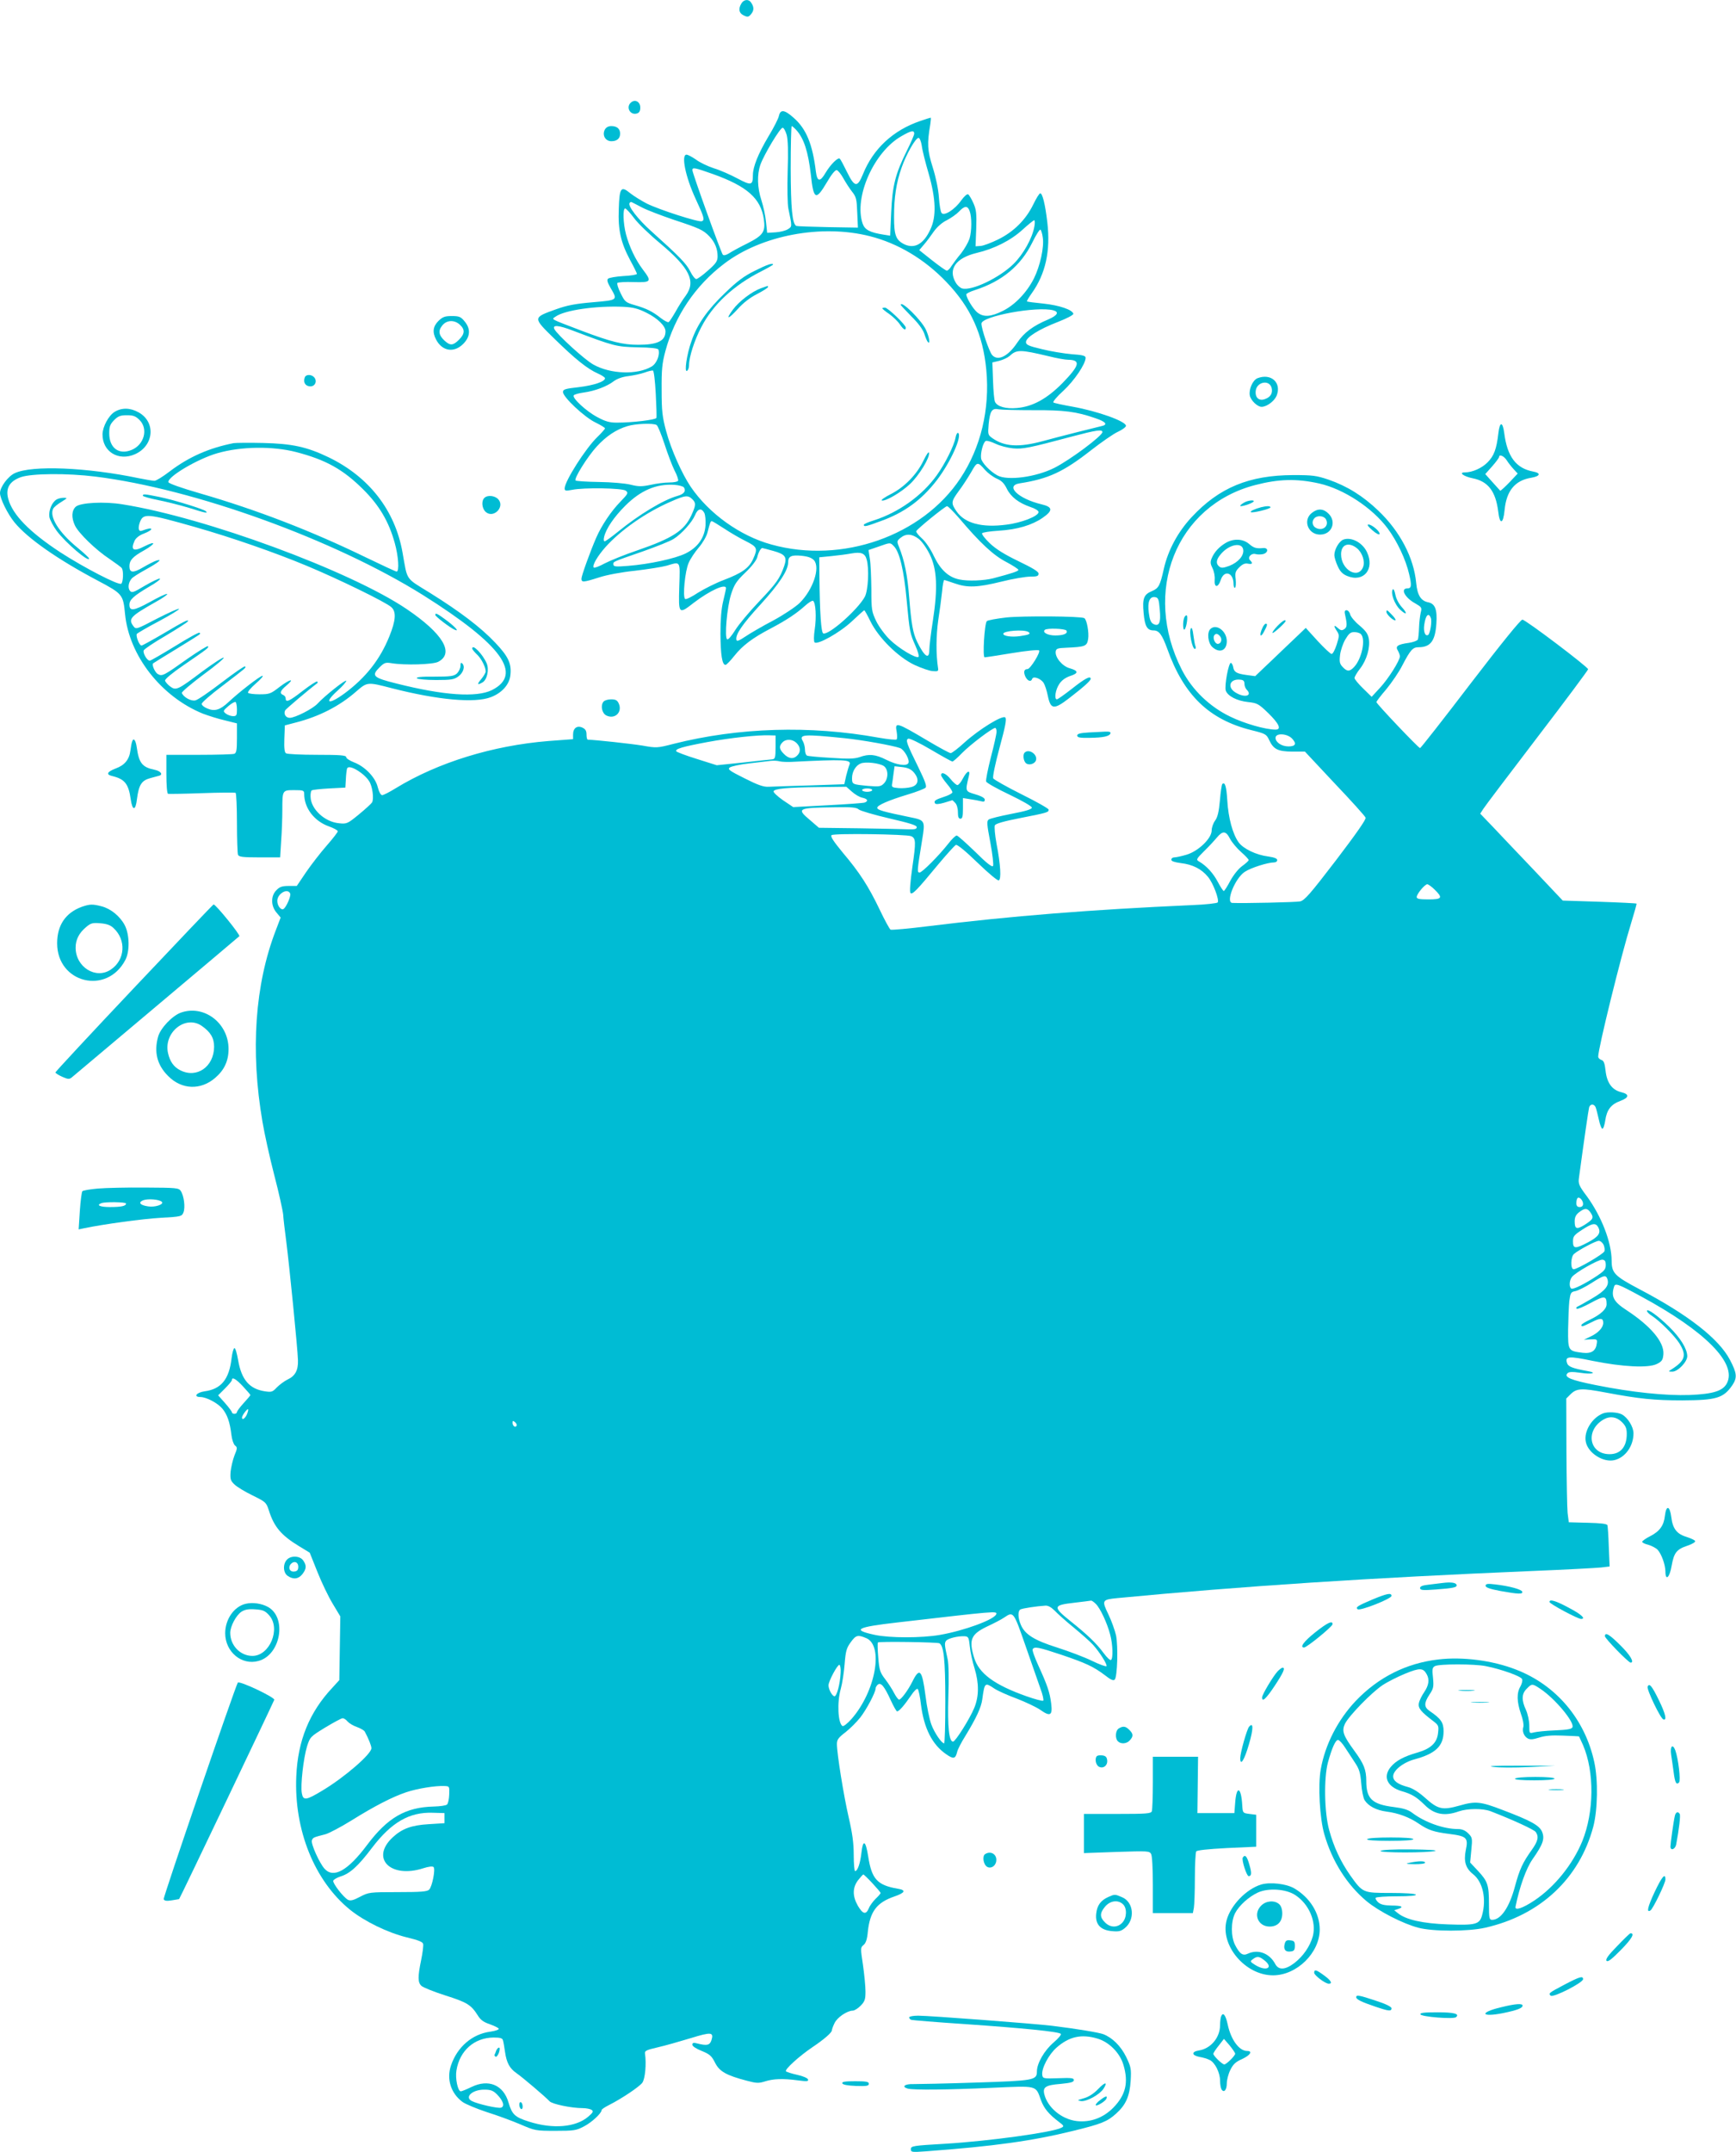 <?xml version="1.0" standalone="no"?>
<!DOCTYPE svg PUBLIC "-//W3C//DTD SVG 20010904//EN"
 "http://www.w3.org/TR/2001/REC-SVG-20010904/DTD/svg10.dtd">
<svg version="1.0" xmlns="http://www.w3.org/2000/svg"
 width="1033pt" height="1280pt" viewBox="0 0 1033 1280"
 preserveAspectRatio="xMidYMid meet">
<g transform="translate(0,1280) scale(0.1,-0.1)"
fill="#00bcd4" stroke="none">
<path d="M4412 12780 c-20 -32 -15 -59 14 -72 23 -11 29 -10 45 10 17 22 16
43 -4 70 -14 18 -41 15 -55 -8z"/>
<path d="M3752 12188 c-28 -28 -1 -75 38 -63 14 4 20 15 20 35 0 36 -33 53
-58 28z"/>
<path d="M4635 12111 c-3 -16 -31 -71 -62 -122 -62 -104 -93 -182 -93 -231 0
-61 -10 -63 -91 -20 -41 22 -104 50 -141 61 -37 12 -85 35 -107 52 -23 16 -48
29 -56 29 -33 0 -6 -132 53 -260 52 -112 57 -129 38 -136 -19 -7 -252 68 -327
105 -31 16 -75 43 -98 61 -56 46 -65 35 -69 -93 -5 -126 12 -200 68 -305 22
-40 40 -77 40 -81 0 -5 -36 -11 -80 -13 -45 -3 -86 -10 -92 -16 -8 -8 -3 -23
16 -56 42 -72 43 -71 -107 -84 -105 -9 -152 -18 -219 -42 -139 -50 -139 -48
-8 -176 125 -122 195 -178 258 -206 23 -10 42 -23 42 -28 0 -20 -66 -42 -156
-53 -81 -9 -94 -13 -94 -29 0 -30 128 -150 193 -181 31 -15 57 -31 57 -35 0
-4 -21 -28 -46 -52 -70 -68 -194 -263 -194 -305 0 -15 6 -16 43 -9 72 15 301
11 321 -5 16 -13 13 -18 -32 -65 -55 -56 -112 -141 -144 -214 -37 -85 -88
-227 -88 -244 0 -23 10 -23 104 7 45 15 136 32 215 40 75 9 159 22 188 30 85
25 80 33 75 -125 -5 -165 -4 -166 87 -95 96 73 191 116 191 86 0 -6 -8 -40
-17 -78 -11 -46 -16 -108 -16 -193 1 -126 10 -185 30 -185 6 0 29 24 52 53 50
63 109 107 216 163 93 49 154 89 207 137 20 18 41 31 46 28 16 -10 21 -98 10
-170 -6 -39 -6 -72 -1 -77 17 -17 151 58 223 126 38 36 71 65 73 65 2 0 19
-30 37 -67 48 -97 163 -211 261 -258 41 -19 90 -36 109 -37 30 -3 35 0 32 17
-13 82 -12 194 1 286 9 57 19 134 23 172 3 37 9 67 13 67 3 -1 31 -9 61 -20
76 -27 136 -25 278 10 68 17 145 30 173 30 40 0 49 3 49 18 0 12 -35 33 -120
74 -85 41 -134 72 -171 107 -28 27 -49 54 -45 59 3 5 47 12 98 15 112 7 198
33 261 76 64 44 62 65 -5 81 -139 33 -220 111 -130 125 169 26 260 68 422 195
63 49 136 100 163 112 26 12 47 28 47 35 0 27 -168 87 -318 114 -57 10 -108
21 -114 25 -5 3 21 35 59 69 65 60 133 160 133 197 0 12 -20 17 -82 21 -46 4
-126 17 -178 30 -80 19 -95 26 -95 42 0 28 76 76 190 120 54 21 94 42 92 49
-7 24 -84 50 -177 60 -52 5 -97 11 -99 13 -2 2 10 23 28 48 83 116 113 253 93
423 -13 110 -29 172 -42 172 -6 0 -24 -30 -42 -67 -44 -90 -115 -161 -208
-207 -41 -20 -88 -38 -105 -39 l-30 -2 4 106 c3 90 0 113 -17 151 -11 25 -25
48 -31 52 -6 4 -24 -12 -42 -37 -37 -53 -101 -94 -116 -74 -6 6 -13 48 -16 92
-3 48 -18 120 -37 180 -32 102 -34 139 -14 258 3 20 4 37 2 37 -3 0 -31 -9
-63 -20 -161 -55 -279 -165 -340 -316 -33 -81 -50 -79 -95 13 -19 39 -38 75
-43 79 -10 10 -54 -33 -84 -83 -33 -57 -50 -55 -58 5 -20 166 -58 256 -132
321 -55 49 -79 52 -88 12z m102 -83 c47 -51 72 -130 88 -268 16 -149 30 -155
95 -45 27 47 50 75 59 73 8 -2 25 -23 39 -48 14 -25 37 -61 52 -80 25 -31 28
-45 31 -125 l4 -89 -180 3 c-99 2 -183 5 -187 7 -24 15 -32 103 -33 341 0 139
3 253 6 253 3 0 15 -10 26 -22z m-56 -30 c8 -29 10 -99 6 -218 -3 -96 -1 -195
4 -220 23 -110 23 -107 -2 -123 -13 -9 -46 -17 -74 -19 l-50 -3 -7 65 c-3 36
-16 94 -27 128 -25 76 -27 153 -6 213 22 61 117 219 132 219 7 0 17 -19 24
-42z m759 7 c0 -8 -20 -54 -44 -102 -68 -137 -86 -207 -93 -367 l-6 -138 -38
6 c-83 13 -113 29 -126 66 -53 156 67 427 231 520 57 33 76 37 76 15z m45 -72
c3 -27 22 -101 41 -166 43 -151 47 -255 10 -332 -40 -87 -94 -117 -155 -88
-50 25 -61 53 -61 163 0 115 13 203 45 293 27 78 83 177 101 177 6 0 15 -21
19 -47z m-1241 -169 c201 -72 283 -144 301 -267 11 -75 -3 -97 -98 -145 -45
-22 -94 -49 -109 -59 -18 -11 -31 -14 -37 -8 -10 11 -181 485 -181 503 0 18
14 15 124 -24z m-424 -198 c30 -16 115 -48 188 -73 155 -51 177 -61 214 -100
32 -34 48 -73 48 -118 0 -28 -9 -42 -57 -84 -31 -28 -63 -51 -70 -51 -7 0 -24
21 -37 48 -23 45 -66 89 -231 237 -77 69 -140 149 -129 167 3 5 9 8 12 6 4 -2
32 -16 62 -32z m1950 -22 c13 -34 13 -118 -1 -164 -7 -21 -29 -60 -50 -87 -22
-26 -47 -60 -57 -75 -9 -16 -22 -28 -28 -28 -6 0 -45 28 -87 61 l-77 61 27 32
c16 18 42 53 59 78 20 28 49 54 78 68 25 13 58 36 73 52 33 35 51 36 63 2z
m-1998 -40 c23 -32 94 -100 158 -153 174 -146 212 -224 151 -309 -17 -22 -44
-65 -61 -96 -18 -31 -36 -59 -41 -62 -5 -3 -26 8 -47 24 -49 39 -85 57 -155
77 -55 16 -59 20 -84 71 -15 29 -23 57 -19 61 4 4 48 7 97 5 105 -3 109 3 54
75 -43 57 -80 134 -100 209 -17 65 -20 154 -5 154 5 0 29 -25 52 -56z m2383
-51 c-12 -70 -66 -166 -124 -223 -83 -82 -247 -161 -305 -146 -12 3 -29 18
-39 35 -47 79 0 146 123 176 107 25 205 75 275 139 33 30 64 55 69 56 4 0 5
-17 1 -37z m50 -66 c9 -57 -16 -170 -53 -244 -43 -84 -112 -156 -184 -192 -72
-36 -115 -39 -152 -10 -25 20 -66 87 -66 108 0 5 24 17 53 26 160 52 271 144
339 281 22 46 45 81 49 78 4 -2 11 -23 14 -47z m-1029 8 c167 -42 326 -137
455 -272 146 -152 218 -312 238 -524 22 -233 -33 -462 -154 -644 -227 -343
-705 -511 -1125 -394 -186 51 -370 183 -479 342 -53 78 -118 224 -147 332 -23
86 -27 120 -27 245 -1 120 3 159 22 230 56 210 178 391 351 522 222 169 579
236 866 163z m-1330 -455 c67 -33 114 -79 114 -111 0 -57 -47 -80 -163 -80
-91 0 -162 18 -332 82 -196 75 -184 68 -160 85 53 39 241 66 404 59 58 -3 87
-10 137 -35z m2422 14 c36 -10 25 -30 -30 -54 -91 -38 -145 -79 -184 -137 -55
-83 -117 -114 -151 -74 -17 21 -63 154 -63 186 0 44 330 105 428 79z m-2861
-120 c248 -94 261 -97 388 -100 79 -1 121 -6 123 -14 10 -30 -10 -82 -40 -100
-85 -51 -246 -46 -348 12 -52 29 -213 176 -231 210 -14 27 25 24 108 -8z
m2833 -153 c47 -12 99 -21 115 -21 78 -1 70 -33 -33 -139 -92 -93 -177 -140
-271 -148 -65 -6 -116 8 -130 36 -5 9 -10 65 -12 125 l-4 110 42 10 c23 6 50
19 60 28 43 40 64 39 233 -1z m-2338 -222 c4 -74 6 -139 4 -145 -4 -11 -141
-28 -236 -28 -43 0 -68 7 -116 33 -66 35 -150 113 -140 129 3 6 30 13 59 17
66 9 139 36 180 68 21 15 52 26 88 30 30 4 73 13 95 21 21 8 44 13 49 12 6 -1
13 -62 17 -137z m2248 -99 c181 1 255 -8 369 -48 63 -21 75 -39 34 -47 -38 -9
-238 -59 -352 -90 -139 -37 -223 -32 -295 18 -28 20 -28 22 -23 85 8 79 20 96
61 87 17 -3 110 -5 206 -5z m-2243 -88 c7 -4 28 -55 47 -113 19 -59 46 -130
60 -158 15 -28 24 -56 21 -61 -4 -6 -27 -10 -53 -10 -26 0 -76 -6 -110 -14
-54 -11 -72 -11 -120 1 -33 8 -114 15 -189 16 -72 1 -134 5 -138 9 -11 11 71
142 126 202 56 61 115 101 182 121 46 15 155 19 174 7z m2653 -42 c0 -22 -191
-165 -286 -213 -109 -55 -279 -78 -339 -45 -43 23 -93 76 -97 101 -5 32 13 98
28 104 8 3 34 -5 59 -17 25 -12 71 -24 103 -27 59 -5 91 1 357 72 136 36 175
42 175 25z m-698 -226 c16 -18 47 -41 69 -51 29 -12 45 -29 60 -60 24 -49 71
-85 141 -109 28 -9 48 -22 48 -30 0 -24 -101 -64 -192 -75 -146 -19 -247 8
-296 79 -34 49 -33 58 13 121 25 33 58 85 76 116 33 59 37 60 81 9z m-1792
-104 c13 -22 0 -39 -39 -50 -83 -23 -229 -111 -355 -214 -38 -31 -73 -56 -78
-56 -6 0 -7 11 -3 27 12 49 58 117 125 184 92 92 185 132 294 125 26 -2 52 -9
56 -16z m51 -71 c21 -21 20 -35 -7 -94 -42 -92 -113 -137 -322 -209 -74 -25
-160 -60 -193 -77 -33 -18 -62 -29 -66 -25 -11 11 22 68 71 123 91 101 240
205 385 268 90 40 105 41 132 14z m1586 -111 c126 -149 205 -222 281 -261 39
-21 72 -42 72 -47 0 -8 -40 -21 -150 -50 -54 -14 -151 -18 -201 -7 -65 13
-113 58 -152 139 -20 43 -50 87 -72 106 -20 18 -35 37 -33 42 4 13 171 148
183 149 6 1 38 -32 72 -71z m-1516 31 c6 -13 9 -45 7 -76 -6 -73 -46 -129
-118 -165 -63 -31 -216 -64 -342 -74 -75 -6 -88 -5 -88 9 0 17 -9 13 178 78
79 28 160 60 180 73 48 30 110 99 128 142 16 39 38 44 55 13z m118 -93 c36
-24 94 -58 129 -75 69 -35 72 -43 43 -107 -24 -53 -66 -83 -174 -124 -48 -18
-117 -53 -154 -76 -36 -24 -70 -41 -76 -37 -16 10 -1 167 21 215 10 24 37 64
60 91 23 27 46 66 52 90 15 59 18 67 26 67 3 0 36 -20 73 -44z m1157 -61 c19
-14 47 -54 66 -92 44 -89 49 -201 19 -396 -12 -75 -21 -152 -21 -172 0 -61
-28 -43 -72 46 -26 54 -35 107 -48 266 -10 132 -28 219 -61 301 -13 32 -12 35
10 53 32 26 68 24 107 -6z m-147 -44 c34 -34 60 -145 76 -320 18 -192 19 -197
53 -274 14 -31 22 -61 18 -64 -13 -13 -118 50 -171 102 -28 27 -65 77 -81 110
-27 57 -29 67 -29 190 -1 72 -4 153 -9 181 l-8 52 58 20 c74 26 70 26 93 3z
m-718 -28 c72 -20 84 -36 65 -91 -26 -74 -47 -103 -150 -211 -56 -59 -120
-135 -141 -169 -21 -34 -42 -59 -48 -55 -17 10 -1 191 23 267 19 59 31 78 85
130 38 36 66 73 71 91 6 28 21 55 30 55 3 0 32 -8 65 -17z m556 -51 c16 -54 9
-185 -11 -222 -42 -77 -214 -229 -247 -218 -13 4 -21 124 -23 338 l-1 115 72
7 c40 4 94 11 120 16 57 10 80 1 90 -36z m-313 -5 c38 -45 -7 -176 -86 -254
-24 -23 -94 -70 -157 -104 -63 -33 -137 -76 -165 -95 -39 -26 -52 -31 -54 -20
-7 31 34 91 145 212 110 121 163 201 163 250 0 35 19 44 79 38 40 -4 61 -12
75 -27z"/>
<path d="M4491 11189 c-62 -30 -106 -63 -175 -130 -107 -102 -167 -188 -201
-287 -29 -80 -44 -189 -27 -178 7 4 12 19 12 33 0 49 32 149 73 227 69 134
193 249 355 331 39 20 72 39 72 41 0 12 -36 0 -109 -37z"/>
<path d="M4527 11085 c-54 -20 -130 -78 -166 -127 -46 -62 -28 -59 29 4 31 35
73 68 115 89 36 19 65 37 65 42 0 4 -1 7 -2 6 -2 0 -20 -7 -41 -14z"/>
<path d="M5360 10986 c0 -2 29 -33 63 -68 41 -40 68 -77 77 -103 7 -22 16 -44
21 -49 16 -18 9 28 -11 72 -26 57 -150 179 -150 148z"/>
<path d="M5250 10966 c0 -3 19 -19 43 -35 23 -17 51 -44 62 -61 20 -30 35 -39
35 -19 0 16 -107 119 -124 119 -9 0 -16 -2 -16 -4z"/>
<path d="M5686 10197 c-9 -48 -61 -153 -111 -223 -88 -123 -229 -223 -377
-270 -32 -10 -58 -21 -58 -26 0 -13 14 -10 100 22 142 51 244 126 335 244 83
109 152 264 126 281 -5 2 -12 -10 -15 -28z"/>
<path d="M5495 10060 c-39 -82 -114 -159 -196 -200 -35 -18 -59 -35 -52 -37
21 -7 115 48 168 98 54 51 119 157 113 186 -2 9 -16 -12 -33 -47z"/>
<path d="M3599 12029 c-17 -33 3 -69 39 -69 33 0 52 16 52 45 0 29 -19 45 -52
45 -18 0 -31 -7 -39 -21z"/>
<path d="M2609 10891 c-33 -33 -37 -67 -14 -111 36 -69 106 -81 161 -26 43 43
46 90 8 135 -22 27 -32 31 -76 31 -41 0 -54 -5 -79 -29z m128 -23 c31 -29 29
-54 -6 -89 -35 -35 -52 -36 -85 -6 -35 32 -40 59 -15 90 26 34 73 36 106 5z"/>
<path d="M1814 10556 c-11 -28 1 -51 28 -54 31 -4 48 29 28 53 -16 19 -49 19
-56 1z"/>
<path d="M7482 10550 c-28 -12 -52 -66 -45 -103 6 -29 45 -67 70 -67 30 0 75
33 89 65 32 78 -32 137 -114 105z m85 -58 c7 -31 -6 -54 -40 -66 -35 -13 -59
8 -55 48 5 55 82 70 95 18z"/>
<path d="M682 10350 c-36 -22 -71 -88 -72 -133 -1 -104 95 -162 193 -119 113
50 126 191 22 249 -50 28 -100 29 -143 3z m149 -49 c52 -53 27 -146 -47 -177
-76 -32 -134 11 -134 98 0 41 5 54 29 79 24 24 38 29 76 29 38 0 52 -5 76 -29z"/>
<path d="M8916 10223 c-11 -95 -26 -135 -65 -174 -34 -34 -90 -59 -134 -59
-40 0 -8 -24 46 -35 92 -18 137 -78 152 -197 9 -82 30 -77 38 8 11 114 61 176
158 192 54 9 61 28 12 37 -102 19 -154 89 -172 228 -9 71 -27 71 -35 0z m49
-160 c10 -16 29 -40 42 -54 l24 -26 -50 -53 c-28 -29 -53 -51 -54 -49 -2 2
-23 25 -46 51 l-43 48 41 46 c23 26 41 51 41 55 0 19 29 7 45 -18z"/>
<path d="M1390 10164 c-146 -29 -265 -81 -380 -168 -40 -31 -81 -56 -91 -56
-10 0 -51 7 -91 15 -309 65 -639 79 -741 30 -40 -19 -87 -83 -87 -118 0 -32
45 -124 86 -174 77 -95 259 -222 498 -348 145 -77 149 -82 160 -197 24 -248
215 -492 463 -593 32 -12 91 -31 131 -40 l72 -18 0 -87 c0 -71 -3 -89 -16 -94
-9 -3 -103 -6 -210 -6 l-194 0 0 -114 c0 -67 4 -116 10 -118 5 -1 96 0 202 4
106 4 196 4 200 2 4 -3 8 -83 8 -179 0 -95 3 -180 6 -189 5 -13 26 -16 129
-16 l122 0 6 98 c4 53 7 136 7 184 0 118 0 118 71 118 54 0 59 -2 59 -22 0
-85 60 -163 148 -194 28 -10 52 -23 52 -29 0 -5 -30 -44 -66 -85 -36 -41 -91
-112 -122 -157 l-56 -83 -48 0 c-39 0 -54 -5 -73 -25 -34 -33 -34 -93 0 -133
l25 -30 -29 -76 c-124 -322 -152 -716 -79 -1140 11 -66 42 -208 70 -316 28
-107 51 -213 53 -235 1 -22 10 -96 19 -165 18 -141 67 -631 69 -701 2 -59 -16
-94 -62 -115 -20 -10 -48 -31 -64 -47 -25 -27 -31 -29 -71 -23 -92 14 -139 69
-159 185 -7 40 -16 72 -22 72 -5 0 -13 -27 -17 -60 -14 -125 -62 -184 -160
-197 -50 -7 -69 -34 -25 -34 36 -1 101 -35 130 -69 29 -35 45 -80 54 -156 3
-28 13 -56 21 -63 15 -11 15 -17 -3 -60 -10 -26 -20 -70 -23 -97 -3 -44 0 -53
23 -75 14 -14 62 -43 107 -65 79 -39 82 -41 98 -90 31 -98 74 -148 179 -212
l64 -39 46 -115 c25 -63 66 -148 91 -189 l45 -75 -3 -190 -3 -189 -42 -46
c-136 -145 -205 -314 -214 -526 -14 -319 108 -622 320 -794 86 -69 223 -136
337 -164 70 -17 96 -27 98 -40 2 -9 -3 -52 -12 -95 -21 -101 -20 -134 2 -154
10 -9 74 -35 143 -57 129 -41 152 -55 193 -120 16 -26 35 -39 71 -51 27 -10
51 -21 53 -27 1 -5 -21 -13 -50 -17 -108 -14 -197 -91 -234 -200 -28 -81 -2
-166 68 -218 18 -13 83 -40 143 -60 61 -19 151 -52 200 -73 88 -38 93 -39 210
-39 111 0 124 2 171 27 46 24 104 78 104 97 0 4 19 17 43 29 79 40 181 109
199 133 17 23 25 114 16 173 -3 17 8 22 77 38 44 10 131 35 194 54 123 38 140
37 124 -13 -10 -29 -26 -33 -85 -18 -21 6 -28 4 -28 -8 0 -9 23 -24 56 -37 47
-19 59 -30 79 -70 26 -52 67 -75 189 -107 57 -15 70 -16 108 -4 50 16 108 18
197 6 53 -7 63 -6 59 6 -3 8 -31 20 -64 27 -32 7 -63 17 -67 21 -10 10 78 90
158 144 67 45 115 86 115 100 0 5 7 25 16 43 16 34 75 74 109 74 9 0 30 13 46
29 25 26 29 37 29 85 0 31 -7 102 -15 158 -15 99 -15 103 3 118 14 11 22 34
26 80 13 120 53 173 158 209 64 22 71 38 21 46 -123 21 -156 57 -177 193 -15
95 -31 103 -40 22 -7 -64 -23 -110 -38 -110 -4 0 -8 43 -8 96 0 71 -8 129 -30
224 -30 130 -70 379 -70 436 0 26 9 38 51 70 28 22 68 62 89 89 37 48 90 148
90 171 0 6 6 17 13 23 19 15 39 -9 77 -92 17 -37 34 -67 38 -67 12 0 43 36 82
93 19 29 36 45 41 40 5 -5 14 -46 19 -92 18 -142 67 -238 149 -295 44 -31 56
-29 66 11 3 16 26 60 50 98 64 105 94 169 100 217 14 101 15 102 73 63 20 -13
80 -40 132 -59 52 -20 115 -50 139 -66 60 -43 75 -35 66 36 -8 67 -23 110 -76
226 -22 48 -38 92 -34 98 10 17 35 12 170 -33 148 -50 192 -71 260 -122 34
-27 50 -34 58 -26 16 16 21 198 8 263 -7 30 -27 87 -46 126 -40 83 -38 87 55
96 742 71 1509 121 2465 161 198 8 383 18 412 21 l51 6 -5 117 c-2 64 -6 121
-8 128 -3 9 -39 13 -117 15 l-113 3 -7 55 c-3 30 -6 196 -7 368 l-1 313 24 24
c38 38 66 39 214 11 196 -37 287 -46 452 -46 203 1 245 13 298 90 30 45 28 71
-14 151 -66 126 -250 269 -538 420 -149 79 -166 96 -166 171 -1 110 -60 262
-148 383 -45 59 -51 74 -47 105 32 237 57 408 61 423 7 22 30 22 39 0 4 -10
12 -43 19 -73 6 -30 16 -55 21 -54 6 0 13 23 17 49 9 63 34 96 89 116 54 20
56 40 7 52 -55 13 -86 55 -94 127 -5 46 -11 61 -25 65 -11 4 -19 12 -19 20 0
49 136 601 196 794 19 62 34 115 32 116 -2 2 -101 7 -221 11 l-218 7 -171 181
c-95 100 -206 216 -246 259 l-74 77 18 28 c9 15 154 206 321 425 167 218 303
401 303 406 0 13 -372 295 -391 295 -10 1 -125 -141 -309 -381 -161 -211 -296
-383 -300 -383 -9 0 -260 264 -260 274 0 3 26 38 59 76 32 39 76 103 96 143
48 92 62 107 96 107 71 0 99 37 106 140 6 83 -7 118 -47 127 -45 8 -66 42 -73
115 -14 150 -96 307 -225 430 -92 88 -185 146 -297 185 -72 24 -93 27 -210 27
-262 -1 -440 -74 -604 -250 -82 -88 -141 -197 -166 -309 -22 -98 -30 -114 -70
-131 -49 -20 -58 -44 -50 -130 7 -79 21 -104 59 -104 33 0 51 -25 82 -110 98
-275 248 -420 499 -483 85 -21 91 -24 107 -59 26 -55 51 -68 138 -69 l75 0
177 -189 c98 -103 181 -195 184 -204 4 -10 -58 -98 -176 -253 -154 -201 -187
-239 -214 -245 -24 -5 -335 -12 -403 -9 -42 2 16 147 74 185 36 24 137 56 175
56 10 0 18 6 18 14 0 9 -17 16 -52 21 -73 9 -150 46 -178 85 -35 49 -61 145
-67 248 -5 84 -14 114 -30 98 -3 -3 -10 -47 -14 -98 -6 -67 -14 -100 -29 -120
-11 -15 -20 -41 -20 -58 0 -47 -79 -123 -149 -144 -30 -9 -63 -16 -73 -16 -10
0 -18 -6 -18 -14 0 -9 19 -15 56 -20 70 -8 124 -35 162 -82 31 -37 68 -136 58
-152 -3 -5 -72 -13 -153 -16 -605 -27 -1078 -65 -1566 -125 -119 -15 -222 -24
-228 -21 -6 4 -35 57 -64 118 -67 140 -120 222 -220 340 -54 66 -75 96 -67
104 12 12 445 6 474 -6 28 -13 29 -33 7 -183 -13 -92 -17 -149 -11 -155 11
-11 37 15 164 169 51 61 99 114 106 117 8 4 59 -38 128 -105 63 -61 120 -109
127 -106 16 5 11 94 -13 217 -10 55 -14 102 -10 111 6 10 54 24 152 43 163 32
168 34 168 50 0 6 -72 47 -161 91 -88 44 -164 87 -169 95 -4 9 11 83 38 183
34 125 43 170 34 179 -16 16 -154 -69 -243 -149 -38 -35 -75 -63 -82 -63 -7 0
-66 32 -132 71 -194 115 -201 117 -189 54 3 -19 3 -38 0 -43 -3 -5 -50 0 -108
10 -408 74 -832 61 -1221 -37 -96 -25 -101 -25 -185 -10 -68 11 -280 34 -324
35 -5 0 -8 14 -8 30 0 23 -6 33 -25 42 -31 14 -55 -3 -55 -42 l0 -27 -147 -11
c-331 -27 -656 -127 -907 -280 -37 -23 -74 -42 -82 -42 -8 0 -19 19 -26 47
-14 59 -76 123 -141 148 -26 10 -47 24 -47 31 0 11 -34 14 -172 14 -95 0 -179
4 -186 9 -9 5 -12 30 -10 87 l3 79 65 17 c140 36 261 98 360 185 66 57 66 57
212 19 274 -70 493 -90 589 -53 66 25 110 75 116 130 8 69 -12 112 -90 194
-86 91 -210 185 -388 296 -150 93 -133 68 -164 242 -45 251 -200 449 -440 565
-129 62 -217 81 -390 85 -82 2 -161 1 -175 -1z m372 -53 c177 -46 279 -103
398 -221 97 -96 154 -193 189 -320 22 -78 28 -170 11 -170 -5 0 -87 38 -182
84 -325 158 -649 283 -987 381 -114 33 -187 59 -189 67 -6 32 175 139 291 172
141 41 330 43 469 7z m-1194 -146 c589 -73 1422 -375 1951 -706 467 -294 595
-470 408 -564 -92 -45 -286 -32 -567 39 -141 35 -152 46 -101 97 28 27 35 30
71 24 79 -13 245 -8 277 8 99 51 29 168 -187 314 -336 227 -1198 545 -1691
623 -109 18 -251 10 -278 -14 -25 -23 -27 -65 -5 -112 22 -46 125 -146 206
-199 36 -25 70 -49 73 -55 11 -17 8 -81 -3 -92 -13 -13 -223 96 -362 186 -185
121 -286 225 -311 319 -17 63 8 105 76 129 65 22 275 24 443 3z m7282 -41
c146 -33 315 -144 407 -267 57 -77 108 -185 128 -272 16 -68 14 -85 -10 -85
-44 0 -16 -55 46 -89 38 -22 41 -25 33 -55 -4 -17 -9 -57 -10 -88 -1 -32 -4
-64 -7 -72 -3 -7 -27 -16 -54 -20 -66 -9 -82 -20 -65 -46 6 -11 12 -26 12 -34
0 -25 -68 -133 -119 -188 l-49 -53 -51 50 c-28 27 -51 55 -51 62 0 7 15 33 34
57 39 51 60 124 51 177 -5 28 -18 47 -56 79 -27 22 -52 52 -55 66 -3 13 -13
24 -21 24 -12 0 -14 -7 -8 -32 12 -54 11 -70 -7 -81 -13 -9 -21 -7 -37 7 -25
23 -27 14 -5 -19 14 -22 14 -28 -2 -79 -10 -31 -23 -56 -30 -56 -7 0 -44 35
-83 77 l-71 78 -47 -45 c-27 -25 -94 -90 -151 -144 l-103 -98 -52 7 c-59 8
-74 17 -79 47 -2 12 -8 23 -13 25 -14 4 -40 -137 -31 -165 11 -32 66 -61 132
-68 55 -6 63 -10 122 -67 64 -63 79 -97 42 -97 -59 0 -185 36 -269 77 -123 59
-227 159 -288 278 -238 466 -35 978 437 1100 139 36 246 39 380 9z m-6686
-260 c217 -62 473 -151 662 -230 183 -76 473 -217 503 -246 30 -27 26 -79 -12
-173 -56 -139 -141 -246 -266 -339 -98 -72 -127 -60 -41 17 28 25 50 50 50 57
0 12 -129 -90 -170 -135 -28 -31 -134 -85 -166 -85 -24 0 -38 24 -27 45 6 9
135 119 192 162 2 2 2 6 -2 9 -3 3 -41 -21 -85 -55 -81 -63 -102 -72 -102 -46
0 9 -7 18 -15 21 -23 9 -18 25 18 55 55 46 24 41 -38 -6 -54 -42 -61 -45 -121
-45 -34 0 -65 4 -68 9 -4 5 17 30 46 55 29 25 47 46 40 46 -14 0 -138 -96
-202 -156 -50 -47 -83 -57 -125 -39 -19 7 -35 20 -35 28 0 8 55 56 123 107
145 111 142 108 135 116 -4 3 -66 -40 -138 -95 -73 -56 -143 -104 -157 -107
-25 -7 -72 19 -81 44 -2 6 56 55 128 109 73 53 127 99 121 101 -7 2 -63 -35
-127 -82 -147 -111 -157 -115 -192 -89 -15 11 -28 27 -30 34 -2 9 43 46 110
92 144 99 153 105 145 113 -3 3 -57 -30 -119 -73 -143 -102 -153 -107 -178
-93 -18 9 -38 56 -29 64 2 2 65 41 139 86 157 97 145 88 137 96 -4 4 -69 -32
-146 -80 -77 -47 -144 -86 -150 -86 -16 0 -42 45 -36 61 3 8 61 47 130 87 69
41 128 79 132 85 10 17 -19 3 -147 -73 -65 -38 -123 -70 -128 -70 -13 0 -35
56 -28 69 4 5 63 40 132 76 69 37 123 70 119 73 -3 4 -62 -23 -131 -58 -122
-64 -125 -65 -140 -45 -33 44 -18 59 132 144 44 24 74 46 68 48 -6 2 -52 -20
-102 -48 -96 -53 -122 -56 -122 -16 0 30 26 53 119 108 41 23 69 45 62 47 -6
2 -46 -17 -89 -42 -70 -42 -78 -44 -90 -29 -12 17 -8 48 11 71 6 8 44 32 84
54 75 41 105 66 63 53 -13 -4 -48 -22 -79 -40 -59 -35 -81 -33 -81 7 0 35 20
57 87 94 70 40 74 60 4 25 -67 -35 -86 -24 -60 33 8 16 28 32 55 42 24 9 44
21 44 26 0 8 -18 5 -56 -9 -19 -7 -24 13 -13 47 21 59 40 57 333 -26z m5737
-489 c8 -80 -4 -105 -39 -86 -14 8 -21 25 -26 65 -9 66 5 99 37 94 19 -3 23
-11 28 -73z m1613 -51 c8 -20 -4 -93 -16 -101 -18 -10 -29 21 -23 61 8 57 26
75 39 40z m-416 -96 c30 -30 5 -147 -40 -195 -27 -29 -42 -29 -69 0 -17 18
-20 30 -15 71 3 26 17 68 31 92 21 35 31 44 53 44 16 0 33 -5 40 -12z m-693
-295 c0 -13 6 -28 13 -35 37 -37 -11 -51 -65 -18 -54 32 -35 84 27 77 18 -1
25 -8 25 -24z m-5995 -154 c0 -34 -3 -39 -23 -39 -13 0 -32 7 -43 15 -18 15
-18 16 15 45 19 16 38 27 43 24 4 -3 8 -23 8 -45z m4520 -131 c0 -13 -15 -81
-34 -153 -18 -71 -31 -136 -28 -144 3 -8 65 -43 139 -78 75 -36 133 -69 133
-77 0 -10 -37 -21 -121 -37 -67 -13 -128 -28 -136 -34 -12 -9 -11 -27 10 -137
13 -70 20 -132 16 -139 -5 -9 -38 16 -106 84 -55 53 -104 97 -110 97 -7 0 -29
-21 -49 -47 -59 -75 -157 -173 -172 -173 -16 0 -15 9 15 193 19 116 18 118
-72 136 -161 33 -195 43 -195 56 0 15 66 44 185 80 50 15 95 33 102 39 9 8 -1
37 -42 121 -71 144 -78 164 -60 171 8 3 68 -26 134 -65 66 -39 124 -71 128
-71 5 0 31 23 58 51 49 50 180 149 197 149 4 0 8 -10 8 -22z m-1315 -93 c0
-62 -3 -70 -20 -72 -11 -1 -90 -9 -175 -19 l-155 -16 -117 37 c-65 20 -120 41
-124 46 -8 14 36 27 186 55 135 25 302 43 370 40 l35 -1 0 -70z m410 54 c107
-11 290 -44 331 -59 26 -10 60 -73 49 -90 -12 -19 -71 -10 -130 20 -66 33
-103 37 -161 16 -31 -10 -67 -11 -169 -4 -71 4 -136 10 -142 13 -7 2 -13 18
-13 35 0 17 -6 39 -12 50 -26 42 1 44 247 19z m2664 -3 c28 -30 20 -46 -22
-46 -40 0 -77 24 -77 51 0 30 69 27 99 -5z m-2949 -26 c24 -24 26 -53 4 -74
-22 -23 -51 -20 -79 9 -29 28 -31 47 -9 69 21 22 60 20 84 -4z m-30 -112 c314
16 357 14 345 -16 -4 -9 -13 -39 -20 -67 l-11 -50 -205 -7 c-112 -3 -222 -7
-244 -8 -31 -2 -65 10 -144 50 -92 46 -103 54 -88 65 10 7 62 18 115 24 53 6
111 13 127 15 17 2 41 1 55 -3 14 -3 45 -4 70 -3z m548 -24 c29 -19 30 -76 1
-105 -18 -18 -28 -19 -92 -14 -96 9 -97 9 -97 47 0 39 23 76 53 87 29 11 107
2 135 -15z m-3110 -41 c18 -13 40 -35 48 -49 20 -29 30 -105 18 -127 -5 -8
-40 -40 -79 -72 -67 -55 -72 -57 -118 -52 -85 8 -167 84 -169 157 -1 17 2 34
6 38 4 4 51 9 104 12 l97 5 3 50 c1 28 5 56 7 63 6 17 40 7 83 -25z m3290 2
c34 -40 27 -76 -16 -87 -19 -5 -53 -8 -75 -6 -36 3 -42 6 -39 23 2 11 6 40 9
64 l6 43 46 -5 c33 -4 52 -12 69 -32z m-369 -114 c19 -17 46 -33 62 -36 32 -7
38 -20 14 -29 -9 -3 -108 -10 -220 -16 l-205 -11 -61 41 c-33 23 -58 47 -56
53 5 16 83 23 273 25 l160 2 33 -29z m121 9 c0 -5 -13 -10 -30 -10 -16 0 -30
5 -30 10 0 6 14 10 30 10 17 0 30 -4 30 -10z m-80 -115 c9 -8 91 -32 181 -53
121 -28 164 -41 164 -52 0 -12 -12 -14 -50 -13 -27 1 -158 4 -291 6 l-241 3
-51 44 c-85 71 -78 75 147 78 99 2 128 -1 141 -13z m2209 -174 c11 -21 41 -57
66 -79 25 -22 45 -43 45 -48 0 -5 -18 -21 -39 -36 -22 -16 -50 -51 -70 -87
-18 -34 -35 -61 -39 -61 -4 0 -20 25 -36 55 -27 51 -67 95 -112 121 -18 10
-15 15 31 61 28 27 62 64 76 81 35 42 54 40 78 -7z m1218 -303 c50 -49 44 -58
-37 -58 -54 0 -70 3 -70 14 0 18 48 76 63 76 6 0 26 -14 44 -32z m-6810 -24
c5 -14 -23 -80 -40 -91 -15 -9 -37 19 -37 48 0 44 63 79 77 43z m7693 -1845
c0 -12 -7 -19 -20 -19 -14 0 -20 7 -20 23 0 13 3 27 7 30 10 11 33 -13 33 -34z
m46 -54 c19 -29 14 -38 -37 -71 -47 -29 -59 -25 -59 21 0 24 7 39 26 54 35 27
50 26 70 -4z m44 -85 c18 -33 3 -56 -59 -89 -77 -41 -91 -40 -91 4 0 31 6 38
53 69 61 40 82 44 97 16z m32 -104 c6 -14 8 -31 5 -39 -6 -17 -161 -107 -183
-107 -20 0 -18 74 2 91 28 24 128 77 147 78 10 0 22 -10 29 -23z m13 -121 c0
-25 -9 -35 -50 -63 -72 -48 -144 -84 -155 -77 -14 9 -12 48 3 68 18 26 159
106 182 104 15 -2 20 -9 20 -32z m10 -84 c12 -38 -13 -69 -92 -115 -42 -25
-82 -47 -88 -49 -5 -3 -7 -8 -3 -12 4 -4 42 12 84 35 81 44 94 43 94 -8 0 -29
-35 -61 -99 -92 -28 -13 -51 -27 -51 -32 0 -12 6 -10 61 17 52 27 69 26 69 -4
0 -28 -30 -60 -75 -81 l-40 -19 40 2 c37 2 40 0 37 -22 -5 -46 -31 -64 -84
-58 -87 11 -88 12 -87 140 1 62 4 137 7 167 7 50 9 55 37 60 17 4 59 25 95 48
73 47 86 50 95 23z m199 -102 c383 -207 573 -399 512 -517 -24 -46 -81 -64
-221 -70 -144 -5 -346 16 -560 59 -150 30 -191 47 -167 71 8 8 29 9 77 2 69
-11 104 0 38 11 -84 15 -112 26 -118 46 -14 42 8 44 152 14 178 -36 333 -44
383 -18 30 15 35 24 38 58 5 72 -75 167 -220 262 -77 50 -93 81 -73 141 7 20
23 15 159 -59z m-8318 -536 c24 -26 44 -49 44 -51 0 -3 -18 -24 -40 -48 -22
-24 -40 -48 -40 -54 0 -5 -7 -10 -15 -10 -8 0 -15 4 -15 9 0 4 -18 29 -41 55
l-41 46 41 41 c23 23 41 45 41 50 0 21 25 6 66 -38z m23 -167 c-11 -24 -29
-36 -29 -18 0 12 31 54 36 49 3 -2 -1 -16 -7 -31z m1605 -67 c-8 -13 -24 -1
-24 18 0 13 3 13 15 3 8 -7 12 -16 9 -21z m3447 -1060 c26 -26 67 -113 85
-182 16 -59 18 -143 5 -151 -5 -4 -25 15 -44 41 -43 58 -96 109 -200 192 -103
83 -101 93 23 107 52 6 98 12 103 13 4 0 16 -8 28 -20z m-245 -40 c16 -17 67
-63 114 -101 47 -39 98 -84 114 -102 39 -43 86 -117 80 -127 -2 -4 -42 10 -87
32 -45 22 -138 57 -207 79 -136 43 -192 78 -216 136 -17 40 -18 80 -3 90 12 7
99 20 150 23 16 1 35 -10 55 -30z m-348 -21 c-11 -32 -191 -98 -335 -123 -109
-19 -298 -19 -387 0 -140 30 -111 46 134 74 588 68 594 69 588 49z m175 -190
c37 -106 77 -221 89 -255 13 -34 19 -65 16 -69 -4 -4 -49 8 -100 26 -192 68
-284 136 -312 231 -32 106 -18 138 78 184 39 18 85 42 101 53 56 38 56 37 128
-170z m-949 48 c106 -44 56 -318 -87 -481 -24 -27 -48 -46 -54 -42 -27 17 -33
141 -10 221 9 32 19 98 23 148 6 76 11 95 36 129 31 43 42 46 92 25z m617 -51
c3 -33 16 -91 28 -129 27 -89 27 -166 -2 -236 -27 -65 -112 -200 -126 -200
-24 0 -33 87 -28 265 4 107 2 198 -4 225 -18 82 -20 95 -10 109 10 15 71 30
111 28 23 -2 25 -7 31 -62z m-181 20 c26 -16 35 -97 35 -342 0 -139 -3 -253
-7 -253 -15 0 -58 63 -76 112 -11 29 -27 106 -35 172 -20 154 -35 170 -78 83
-26 -52 -67 -107 -79 -107 -5 0 -18 17 -29 38 -11 22 -35 59 -54 84 -30 39
-35 53 -41 129 -4 47 -5 87 -2 89 6 7 355 2 366 -5z m-588 -176 c-3 -67 -23
-139 -36 -139 -14 0 -36 41 -36 65 0 25 54 125 65 122 5 -2 9 -24 7 -48z
m-2934 -289 c10 -11 35 -26 56 -33 22 -8 43 -20 47 -28 23 -43 39 -84 39 -98
0 -35 -160 -173 -290 -251 -99 -60 -116 -62 -124 -17 -9 46 10 211 31 279 18
56 20 58 108 112 50 30 96 55 103 55 8 1 21 -8 30 -19z m605 -434 c-1 -27 -6
-53 -13 -60 -6 -6 -41 -11 -79 -12 -167 -4 -274 -65 -397 -229 -113 -151 -198
-200 -252 -142 -30 32 -84 151 -76 170 6 17 10 18 80 36 22 6 92 43 155 82
138 86 243 140 326 168 65 22 176 40 228 37 29 -1 30 -2 28 -50z m-28 -141 l0
-30 -95 -6 c-102 -6 -158 -27 -213 -78 -135 -125 -13 -247 182 -184 31 10 55
13 61 7 12 -12 -8 -115 -26 -134 -12 -12 -47 -15 -187 -15 -169 0 -173 -1
-225 -28 -39 -21 -57 -25 -71 -18 -28 15 -93 100 -88 114 3 7 22 18 43 25 56
17 105 61 188 171 115 151 222 213 361 208 l70 -2 0 -30z m2546 -387 c27 -29
49 -55 49 -58 0 -4 -13 -19 -29 -34 -16 -16 -35 -41 -41 -57 -17 -40 -35 -36
-65 14 -33 58 -33 108 1 153 15 19 29 34 31 34 3 0 27 -23 54 -52z m-2198
-935 c3 -10 8 -40 12 -68 9 -64 27 -98 67 -126 39 -27 176 -144 198 -168 15
-17 130 -41 198 -41 20 0 44 -5 52 -10 13 -9 9 -16 -20 -41 -74 -63 -210 -75
-353 -29 -83 26 -100 42 -121 113 -30 105 -119 142 -220 93 -29 -14 -58 -26
-64 -26 -18 0 -34 78 -26 124 19 118 106 195 221 196 41 0 53 -4 56 -17z m-35
-322 c36 -37 47 -70 24 -78 -16 -7 -142 22 -174 39 -46 23 2 68 73 68 39 0 53
-5 77 -29z"/>
<path d="M850 9851 c0 -4 42 -16 92 -26 51 -10 133 -31 183 -46 97 -31 115
-34 100 -20 -15 13 -189 67 -277 85 -89 18 -98 19 -98 7z"/>
<path d="M337 9829 c-29 -17 -49 -68 -43 -105 4 -18 24 -56 45 -84 53 -70 191
-188 191 -162 0 4 -31 33 -70 65 -110 90 -169 185 -143 232 5 9 27 27 49 40
35 22 37 24 14 24 -14 0 -33 -4 -43 -10z"/>
<path d="M2590 9142 c0 -9 93 -80 118 -89 27 -11 -2 21 -58 62 -49 36 -60 41
-60 27z"/>
<path d="M2810 8942 c0 -5 12 -19 26 -33 27 -24 54 -76 54 -103 0 -8 -12 -28
-26 -45 -27 -32 -25 -38 6 -21 28 15 42 76 26 114 -23 54 -86 119 -86 88z"/>
<path d="M2740 8839 c0 -14 -10 -34 -21 -45 -18 -16 -37 -19 -135 -19 -78 1
-110 -3 -103 -10 5 -5 56 -10 114 -10 90 0 107 3 132 21 30 22 42 59 24 77 -8
8 -11 4 -11 -14z"/>
<path d="M7412 9815 c-17 -8 -32 -19 -32 -24 0 -8 65 12 78 24 12 11 -19 11
-46 0z"/>
<path d="M7505 9783 c-38 -10 -68 -24 -62 -29 7 -8 117 19 117 28 0 9 -23 9
-55 1z"/>
<path d="M7806 9749 c-55 -43 -23 -129 49 -129 70 0 100 76 50 125 -30 30 -64
32 -99 4z m84 -38 c21 -39 -19 -73 -60 -51 -22 12 -26 40 -8 58 18 18 56 14
68 -7z"/>
<path d="M8166 9646 c21 -19 41 -29 43 -23 5 14 -45 57 -66 57 -11 0 -2 -12
23 -34z"/>
<path d="M7993 9590 c-25 -10 -53 -58 -53 -92 0 -13 9 -42 20 -66 14 -31 29
-47 56 -58 98 -41 166 41 118 142 -27 57 -94 92 -141 74z m80 -50 c33 -26 51
-79 38 -113 -29 -75 -131 -17 -131 76 0 58 44 75 93 37z"/>
<path d="M7291 9569 c-39 -24 -65 -53 -81 -90 -9 -22 -8 -33 5 -59 9 -18 15
-48 13 -68 -4 -49 20 -50 36 -2 20 62 76 45 76 -23 0 -15 4 -26 9 -23 5 3 6
26 4 50 -5 38 -2 48 21 71 19 19 34 26 52 22 26 -5 31 2 12 21 -17 17 9 44 34
36 11 -3 30 -3 44 0 31 8 33 38 2 36 -43 -4 -57 0 -86 25 -37 31 -94 33 -141
4z m107 -40 c4 -35 -30 -74 -83 -95 -36 -13 -48 -14 -60 -4 -21 17 -19 40 8
72 49 60 129 76 135 27z"/>
<path d="M8287 9293 c-13 -21 11 -87 43 -118 40 -38 49 -27 11 14 -17 19 -34
50 -38 74 -5 26 -12 37 -16 30z"/>
<path d="M8250 9160 c0 -14 37 -50 52 -50 6 0 -1 14 -17 30 -31 33 -35 35 -35
20z"/>
<path d="M7046 9124 c-9 -24 -7 -79 3 -68 12 13 22 84 11 84 -4 0 -11 -7 -14
-16z"/>
<path d="M7600 9075 c-18 -19 -31 -37 -28 -40 5 -5 78 62 78 71 0 12 -20 0
-50 -31z"/>
<path d="M7512 9065 c-20 -43 -13 -63 8 -25 21 39 24 50 12 50 -5 0 -14 -11
-20 -25z"/>
<path d="M7086 9062 c-12 -20 8 -122 24 -122 5 0 7 7 4 15 -4 8 -9 39 -13 68
-4 33 -9 47 -15 39z"/>
<path d="M7202 9058 c-21 -21 -14 -82 11 -106 43 -40 87 -23 87 34 0 60 -63
107 -98 72z m58 -43 c15 -18 6 -45 -14 -45 -16 0 -31 34 -21 50 9 14 21 12 35
-5z"/>
<path d="M5730 8170 c-11 -22 -26 -40 -33 -40 -6 0 -25 16 -40 35 -27 34 -57
47 -57 24 0 -6 16 -29 35 -52 20 -23 34 -46 32 -51 -2 -6 -24 -18 -50 -26 -52
-17 -62 -24 -53 -39 4 -6 23 -5 54 4 26 8 48 15 49 15 1 0 9 -7 17 -16 9 -9
16 -32 16 -55 0 -28 4 -39 15 -39 12 0 15 13 15 61 l0 62 43 -7 c23 -3 52 -9
65 -12 16 -5 22 -2 22 9 0 10 -19 21 -56 32 -61 18 -61 17 -39 108 11 41 -11
33 -35 -13z"/>
<path d="M9800 5002 c0 -5 12 -18 28 -28 48 -31 134 -117 164 -163 46 -73 36
-105 -48 -158 -18 -11 -17 -12 7 -12 32 -1 89 58 89 92 -1 44 -40 108 -108
175 -68 66 -132 112 -132 94z"/>
<path d="M2953 603 c-3 -10 -8 -21 -10 -25 -2 -4 1 -9 6 -12 5 -3 14 8 20 24
6 19 6 30 0 30 -5 0 -12 -8 -16 -17z"/>
<path d="M3090 281 c0 -11 5 -23 10 -26 6 -3 10 3 10 14 0 11 -4 23 -10 26 -5
3 -10 -3 -10 -14z"/>
<path d="M2882 9838 c-19 -19 -14 -63 8 -83 46 -41 116 29 75 75 -20 22 -64
27 -83 8z"/>
<path d="M5988 9127 c-59 -7 -111 -16 -116 -22 -14 -15 -26 -215 -13 -215 6 0
79 11 163 25 84 14 156 21 161 16 10 -10 -52 -111 -69 -111 -20 0 -25 -16 -13
-44 13 -27 34 -35 41 -14 6 18 51 2 68 -24 8 -13 19 -47 25 -77 17 -82 36 -84
127 -14 87 67 128 104 128 115 0 20 -33 3 -109 -57 -46 -36 -87 -65 -92 -65
-17 0 -9 57 14 91 15 23 37 38 65 48 51 16 50 31 -3 46 -44 12 -88 65 -83 100
3 17 11 20 63 22 113 5 123 9 130 52 6 38 -8 116 -23 124 -19 12 -367 14 -464
4z m358 -78 c10 -17 -16 -29 -67 -29 -44 0 -78 18 -62 33 11 12 121 8 129 -4z
m-227 -8 c17 -11 6 -17 -50 -25 -49 -7 -99 0 -99 14 0 18 123 27 149 11z"/>
<path d="M3591 8626 c-19 -23 -9 -69 17 -82 51 -25 97 20 74 71 -9 20 -19 25
-46 25 -18 0 -39 -6 -45 -14z"/>
<path d="M6478 8443 c-51 -3 -68 -8 -68 -18 0 -12 15 -15 73 -14 82 1 119 9
125 27 2 8 -7 11 -30 10 -18 -1 -63 -3 -100 -5z"/>
<path d="M786 8388 c-3 -7 -7 -31 -10 -53 -7 -54 -35 -87 -87 -106 -52 -20
-60 -36 -22 -45 75 -18 98 -46 111 -139 10 -70 29 -69 37 2 11 84 27 110 78
124 23 6 48 13 55 15 24 7 7 28 -28 35 -73 15 -93 39 -106 132 -6 45 -20 62
-28 35z"/>
<path d="M6097 8323 c-12 -12 -7 -50 8 -63 17 -14 51 -5 59 16 13 35 -41 73
-67 47z"/>
<path d="M487 7406 c-96 -35 -147 -109 -147 -217 0 -237 296 -310 406 -99 27
51 25 152 -4 207 -28 53 -83 98 -138 112 -54 14 -70 13 -117 -3z m189 -127
c76 -70 69 -189 -16 -246 -89 -61 -210 14 -210 130 0 47 20 87 62 122 28 24
39 27 85 23 38 -3 61 -11 79 -29z"/>
<path d="M798 6924 c-258 -273 -468 -499 -468 -503 0 -5 18 -16 40 -26 34 -15
42 -16 57 -4 19 16 983 827 997 840 8 7 -140 189 -153 189 -3 0 -216 -224
-473 -496z"/>
<path d="M1075 6776 c-51 -19 -120 -92 -134 -142 -26 -92 -6 -170 60 -235 80
-81 193 -85 279 -11 54 46 80 101 80 172 0 155 -147 266 -285 216z m125 -78
c53 -37 74 -72 74 -125 -1 -119 -104 -190 -202 -139 -38 19 -61 52 -72 101
-28 123 103 229 200 163z"/>
<path d="M582 5730 c-46 -4 -87 -11 -92 -16 -4 -5 -11 -58 -15 -118 l-7 -109
33 7 c115 24 349 56 456 62 122 7 125 8 135 33 11 30 3 97 -16 126 -12 19 -25
20 -212 21 -109 1 -236 -2 -282 -6z m381 -79 c15 -15 -41 -34 -82 -27 -48 7
-60 23 -30 36 28 11 97 6 112 -9z m-213 -10 c0 -15 -28 -21 -96 -21 -59 0 -83
11 -51 23 22 9 147 7 147 -2z"/>
<path d="M9540 4393 c-66 -25 -116 -106 -104 -168 12 -68 105 -127 172 -110
64 16 112 84 112 159 0 39 -35 95 -70 113 -26 13 -83 16 -110 6z m111 -52 c23
-23 29 -38 29 -71 0 -76 -37 -120 -102 -120 -124 0 -147 145 -33 208 36 20 75
14 106 -17z"/>
<path d="M9907 3784 c-6 -58 -31 -93 -88 -122 -24 -12 -45 -27 -47 -32 -2 -5
14 -14 36 -19 21 -6 47 -20 56 -30 23 -26 45 -87 46 -128 0 -60 25 -38 37 33
14 78 29 98 95 120 27 9 47 21 45 27 -1 5 -24 16 -49 24 -59 17 -85 49 -93
119 -9 68 -30 73 -38 8z"/>
<path d="M1707 3522 c-25 -27 -22 -78 5 -96 33 -23 64 -19 87 10 25 32 26 52
5 82 -19 28 -74 30 -97 4z m68 -42 c0 -18 -6 -26 -23 -28 -27 -4 -40 22 -22
44 19 22 45 13 45 -16z"/>
<path d="M8585 3384 c-16 -2 -54 -7 -82 -10 -38 -4 -53 -10 -53 -20 0 -13 14
-15 93 -9 108 8 129 13 124 28 -4 13 -34 17 -82 11z"/>
<path d="M8840 3367 c0 -10 25 -19 89 -31 106 -19 134 -20 129 -4 -5 14 -75
33 -158 43 -49 6 -60 4 -60 -8z"/>
<path d="M8170 3287 c-94 -40 -104 -47 -92 -59 13 -13 202 62 202 79 0 20 -27
14 -110 -20z"/>
<path d="M9220 3271 c0 -11 168 -101 188 -101 31 0 1 28 -74 67 -78 42 -114
52 -114 34z"/>
<path d="M1462 3260 c-69 -16 -122 -92 -122 -175 0 -111 98 -193 198 -165 132
35 171 257 57 321 -38 21 -91 29 -133 19z m140 -69 c70 -79 3 -241 -100 -241
-72 0 -132 62 -132 137 0 39 35 105 67 126 21 13 42 17 82 14 46 -3 59 -9 83
-36z"/>
<path d="M7826 3090 c-68 -54 -94 -90 -66 -90 16 0 168 124 169 138 2 25 -30
10 -103 -48z"/>
<path d="M9550 3067 c0 -13 140 -157 153 -157 24 0 -2 45 -61 103 -65 65 -92
81 -92 54z"/>
<path d="M8560 2929 c-192 -22 -358 -106 -492 -246 -108 -114 -183 -261 -209
-408 -17 -97 -6 -290 21 -385 46 -161 136 -303 253 -400 73 -60 215 -133 307
-157 86 -23 296 -23 397 0 328 74 562 293 644 602 26 100 29 276 6 382 -55
256 -227 460 -467 552 -138 54 -317 77 -460 60z m282 -40 c91 -18 209 -60 215
-77 4 -8 -1 -28 -10 -44 -23 -39 -21 -91 3 -162 12 -32 18 -66 15 -77 -9 -27
3 -57 26 -70 15 -8 32 -6 67 5 34 11 74 15 142 12 52 -2 96 -4 96 -5 1 -1 11
-24 24 -52 68 -159 66 -397 -5 -572 -57 -138 -165 -272 -285 -352 -69 -46
-117 -62 -112 -37 24 119 64 229 101 282 63 90 74 122 57 164 -16 38 -67 66
-236 130 -130 50 -160 53 -254 26 -103 -29 -129 -23 -205 45 -39 35 -76 58
-103 65 -60 16 -88 36 -88 64 0 35 60 83 128 101 125 34 172 79 172 167 0 52
-16 75 -84 121 -33 23 -33 47 0 97 24 36 26 46 21 100 -6 50 -4 61 11 69 23
14 237 14 304 0z m-352 -49 c17 -31 12 -65 -15 -105 -14 -20 -29 -50 -32 -66
-6 -30 12 -51 87 -108 30 -23 32 -28 27 -70 -6 -58 -43 -93 -123 -116 -80 -23
-127 -48 -158 -85 -49 -59 -22 -119 66 -145 60 -17 88 -35 136 -82 56 -56 118
-68 202 -38 52 18 143 19 190 1 139 -54 257 -109 268 -123 20 -28 14 -55 -24
-108 -53 -74 -72 -115 -99 -215 -33 -125 -84 -200 -136 -200 -17 0 -19 9 -19
94 0 113 -7 135 -66 198 l-46 49 7 74 c7 70 6 75 -18 99 -18 18 -37 26 -61 26
-86 0 -198 40 -273 97 -24 18 -53 27 -109 34 -129 16 -164 49 -164 154 0 68
-14 103 -72 182 -65 89 -75 116 -55 159 23 47 158 186 224 230 30 20 92 51
136 69 86 35 106 34 127 -5z m676 -86 c87 -58 203 -197 191 -228 -4 -11 -29
-16 -104 -19 -54 -2 -110 -8 -125 -12 -28 -7 -28 -7 -28 41 0 27 -9 69 -20 93
-27 58 -26 96 5 126 30 31 33 31 81 -1z m-1161 -351 c17 -25 43 -66 59 -90 24
-36 31 -59 36 -121 3 -42 12 -87 20 -100 23 -36 70 -60 130 -68 70 -9 135 -33
191 -71 59 -40 90 -50 183 -62 104 -13 114 -23 98 -97 -13 -66 -1 -107 43
-142 59 -46 81 -148 54 -245 -15 -54 -38 -60 -204 -54 -148 5 -249 28 -296 66
l-23 18 22 7 c39 13 24 21 -37 21 -44 1 -65 6 -80 19 -11 10 -18 23 -15 27 3
5 59 9 125 9 78 0 118 4 114 10 -4 6 -65 10 -149 10 -166 0 -167 0 -241 104
-57 81 -99 170 -126 271 -29 105 -32 309 -7 402 24 87 45 133 60 133 7 0 27
-21 43 -47z"/>
<path d="M8688 2743 c23 -2 59 -2 80 0 20 2 1 4 -43 4 -44 0 -61 -2 -37 -4z"/>
<path d="M8763 2673 c26 -2 67 -2 90 0 23 2 2 3 -48 3 -49 0 -68 -1 -42 -3z"/>
<path d="M8885 2290 c33 -5 130 -5 215 -1 l155 8 -215 0 c-148 0 -196 -2 -155
-7z"/>
<path d="M9015 2220 c-4 -6 37 -10 114 -10 74 0 121 4 121 10 0 6 -45 10 -114
10 -66 0 -117 -4 -121 -10z"/>
<path d="M9223 2153 c20 -2 54 -2 75 0 20 2 3 4 -38 4 -41 0 -58 -2 -37 -4z"/>
<path d="M8135 1860 c-4 -6 43 -10 134 -10 87 0 141 4 141 10 0 6 -51 10 -134
10 -79 0 -137 -4 -141 -10z"/>
<path d="M8215 1790 c-7 -12 287 -12 325 0 15 5 -45 8 -147 9 -105 1 -174 -3
-178 -9z"/>
<path d="M8390 1720 c-30 -6 -26 -8 28 -9 35 0 62 3 62 9 0 11 -37 11 -90 0z"/>
<path d="M7602 2858 c-27 -30 -92 -138 -92 -155 0 -30 23 -9 75 69 52 79 65
108 47 108 -5 0 -18 -10 -30 -22z"/>
<path d="M1415 2791 c-17 -29 -445 -1277 -441 -1288 4 -10 17 -12 48 -7 24 4
44 7 44 8 5 4 563 1174 566 1185 3 15 -208 115 -217 102z"/>
<path d="M9804 2767 c-6 -17 76 -189 94 -195 22 -7 13 33 -27 115 -41 84 -57
104 -67 80z"/>
<path d="M7432 2528 c-13 -17 -52 -154 -52 -186 0 -51 25 -11 52 83 27 92 27
135 0 103z"/>
<path d="M6658 2519 c-21 -12 -24 -59 -6 -77 18 -18 53 -15 71 6 22 24 21 38
-3 62 -22 22 -37 24 -62 9z"/>
<path d="M9944 2363 c4 -27 11 -74 15 -105 8 -63 16 -77 32 -61 11 11 -4 141
-22 191 -16 42 -32 25 -25 -25z"/>
<path d="M6527 2354 c-14 -14 -7 -53 12 -63 26 -14 54 8 49 40 -2 17 -10 25
-28 27 -14 2 -29 0 -33 -4z"/>
<path d="M6860 2196 c0 -85 -3 -161 -6 -170 -5 -14 -33 -16 -205 -16 l-199 0
0 -117 0 -116 195 7 c186 6 195 6 205 -13 6 -11 10 -89 10 -185 l0 -166 119 0
119 0 6 31 c3 17 6 97 6 178 0 80 4 151 8 158 4 7 69 14 182 20 l175 8 0 95 0
95 -40 5 c-40 5 -40 6 -43 50 -6 110 -34 123 -42 19 l-5 -64 -110 0 -110 0 2
168 2 167 -134 0 -135 0 0 -154z"/>
<path d="M9966 1998 c-8 -34 -26 -165 -26 -182 0 -27 28 -17 34 12 17 91 27
173 21 182 -10 17 -24 11 -29 -12z"/>
<path d="M5862 1771 c-18 -11 -11 -61 11 -75 22 -14 51 3 55 33 6 40 -32 64
-66 42z"/>
<path d="M7395 1750 c-8 -13 23 -110 35 -110 18 0 19 19 4 69 -14 50 -26 62
-39 41z"/>
<path d="M9845 1544 c-41 -88 -49 -124 -24 -108 15 9 89 162 89 184 0 42 -21
17 -65 -76z"/>
<path d="M7504 1590 c-88 -27 -181 -123 -205 -212 -40 -149 110 -328 276 -328
142 0 278 134 278 273 0 96 -58 189 -151 244 -48 28 -144 39 -198 23z m204
-63 c82 -54 126 -159 104 -244 -17 -61 -57 -119 -110 -160 -54 -41 -93 -43
-113 -7 -34 65 -102 91 -163 63 -31 -15 -49 -2 -77 52 -25 51 -25 137 0 188
24 46 80 97 135 123 62 29 169 22 224 -15z m-184 -388 c56 -44 12 -68 -54 -28
-32 20 -33 22 -15 35 25 19 38 18 69 -7z"/>
<path d="M7505 1465 c-50 -49 -20 -125 50 -125 47 0 75 29 75 78 0 25 -7 45
-18 55 -28 25 -78 21 -107 -8z"/>
<path d="M7644 1235 c-8 -32 6 -48 37 -43 19 2 24 9 24 33 0 25 -4 31 -27 33
-22 3 -29 -2 -34 -23z"/>
<path d="M6595 1516 c-45 -20 -67 -50 -72 -99 -7 -62 24 -98 93 -104 40 -4 54
-1 76 17 64 50 55 156 -16 185 -42 18 -43 18 -81 1z m87 -43 c25 -23 24 -81
-4 -110 -29 -31 -72 -30 -103 2 -32 31 -31 56 1 94 30 35 76 42 106 14z"/>
<path d="M9622 1223 c-54 -55 -70 -79 -62 -87 8 -8 31 10 86 66 65 66 83 99
56 98 -4 0 -40 -35 -80 -77z"/>
<path d="M7820 1065 c0 -15 66 -65 87 -65 24 0 13 20 -29 50 -46 34 -58 37
-58 15z"/>
<path d="M9312 996 c-97 -51 -99 -53 -85 -67 14 -14 193 77 193 98 0 21 -20
15 -108 -31z"/>
<path d="M8070 920 c0 -13 30 -28 113 -56 82 -28 97 -29 97 -10 0 9 -34 26
-93 45 -99 33 -117 36 -117 21z"/>
<path d="M8932 860 c-131 -31 -121 -61 11 -35 87 18 117 30 117 45 0 14 -44
11 -128 -10z"/>
<path d="M8452 818 c5 -15 197 -30 212 -17 23 20 -12 29 -110 29 -80 0 -105
-3 -102 -12z"/>
<path d="M7266 805 c-3 -9 -6 -32 -6 -51 0 -74 -55 -140 -126 -151 -45 -7 -44
-29 2 -38 20 -3 47 -11 61 -18 32 -14 63 -76 63 -124 0 -21 4 -44 9 -52 14
-22 31 -3 31 36 0 20 9 56 21 80 16 33 31 48 70 65 49 23 65 48 30 48 -48 0
-97 68 -116 159 -12 56 -28 75 -39 46z m84 -221 c0 -12 -52 -64 -65 -64 -12 0
-65 51 -65 63 0 5 14 27 32 49 l31 40 33 -38 c18 -22 33 -44 34 -50z"/>
<path d="M5410 800 c0 -6 6 -13 13 -15 6 -2 149 -14 317 -25 347 -24 559 -45
572 -58 5 -5 -14 -27 -43 -52 -54 -46 -99 -123 -99 -172 0 -52 -17 -55 -365
-66 -176 -6 -342 -9 -369 -9 -52 2 -74 -16 -34 -27 35 -9 236 -7 502 5 272 12
258 16 290 -73 18 -50 48 -85 106 -129 32 -24 33 -27 15 -36 -52 -27 -427 -79
-692 -95 -190 -11 -203 -13 -203 -32 0 -18 5 -19 88 -13 408 30 635 62 879
122 167 41 202 55 254 102 59 53 81 104 87 196 4 71 2 82 -27 142 -32 65 -82
114 -136 135 -28 10 -152 31 -306 50 -110 13 -727 60 -796 60 -30 0 -53 -5
-53 -10z m1119 -126 c70 -20 135 -85 156 -157 31 -104 14 -178 -60 -254 -60
-61 -136 -89 -218 -80 -90 11 -173 80 -193 160 -10 42 8 54 96 61 62 6 80 11
80 23 0 12 -15 14 -92 11 -89 -3 -93 -2 -96 19 -6 38 38 122 85 163 75 66 148
82 242 54z"/>
<path d="M6535 374 c-26 -27 -56 -47 -85 -55 -41 -12 -42 -13 -17 -17 33 -4
110 38 133 73 28 43 10 42 -31 -1z"/>
<path d="M6548 309 c-16 -11 -28 -25 -28 -30 0 -13 58 21 64 38 7 18 -5 16
-36 -8z"/>
<path d="M5012 408 c3 -9 31 -14 81 -16 64 -2 77 0 77 13 0 12 -15 15 -81 15
-60 0 -80 -3 -77 -12z"/>
</g>
</svg>
